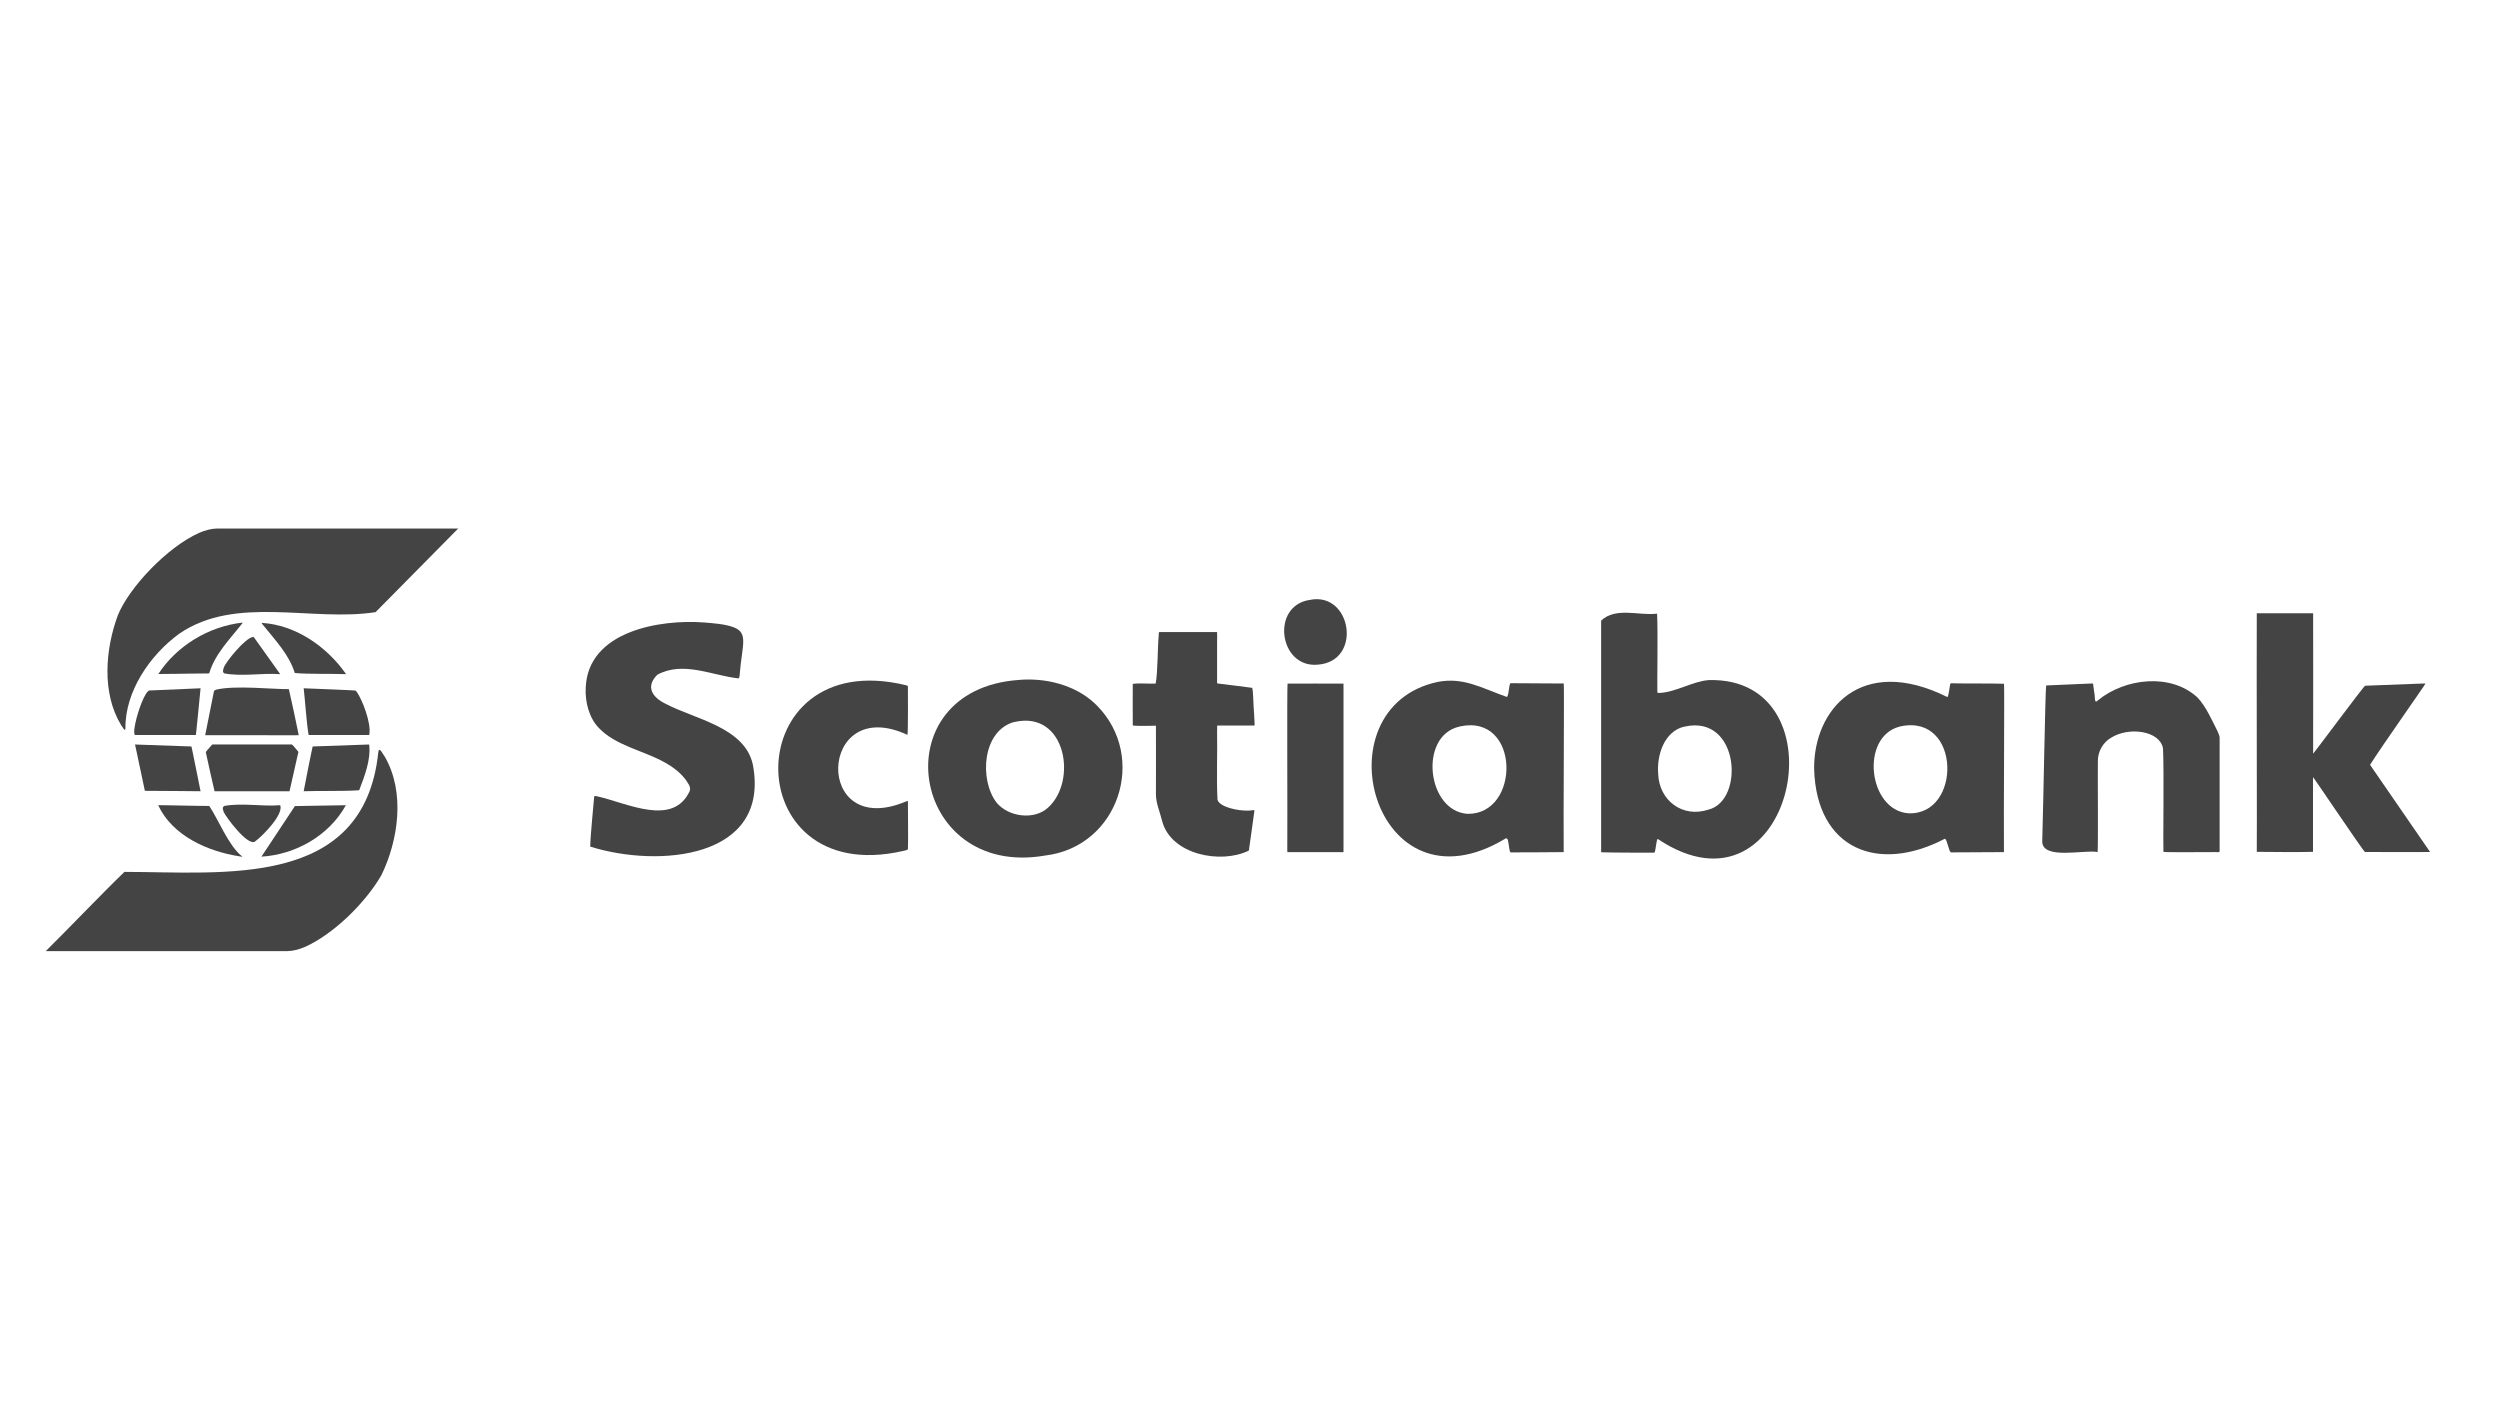 <svg xmlns="http://www.w3.org/2000/svg" id="Layer_2" data-name="Layer 2" viewBox="0 0 177 100"><defs><style>      .cls-1 {        fill: none;      }      .cls-2 {        fill: #444;      }    </style></defs><g id="Layer_1-2" data-name="Layer 1"><g><g><path class="cls-2" d="M117.32,43.43c.07,1.2,0,4.85.02,5.59.04.05.08.04.17.04,1.15-.06,2.35-.83,3.48-.91,9.69-.25,5.98,17.66-3.62,11.25-.11-.01-.14.94-.25.97-.92,0-2.86,0-3.76-.03,0-.4,0-12.18,0-15.21,0-.7,0-1.13,0-1.19,1.02-.98,2.7-.34,3.92-.49h.03ZM119.22,51.45c-1.4.35-1.93,2.02-1.82,3.35.07,1.88,1.73,3.13,3.56,2.52,2.57-.62,2.21-6.74-1.67-5.88l-.07.02Z"></path><path class="cls-2" d="M32.44,37.42c-1.55,1.57-4.35,4.4-5.85,5.92-4.51.7-9.89-1.22-13.89,1.52-2.08,1.51-3.86,4.1-3.82,6.74-.03.24-.23-.18-.31-.27-1.38-2.28-1.11-5.37-.23-7.76.78-1.94,3.46-4.81,5.75-5.84.46-.2.91-.31,1.29-.31.55,0,13.09,0,17.07,0h0Z"></path><path class="cls-2" d="M3.25,67.33c1.54-1.52,4.05-4.15,5.56-5.6,7.01,0,16.94,1.24,17.97-8.44.05-.53.34.14.46.28,1.46,2.51.97,5.92-.24,8.4-1.17,2.01-3.4,4.16-5.38,5.06-.46.2-.91.31-1.3.31-.55,0-13.09,0-17.07,0h0Z"></path><path class="cls-2" d="M52.28,48.03c-1.9-.21-3.9-1.25-5.74-.26-.85.84-.37,1.6.59,2.06,2.03,1.08,5.58,1.64,6.17,4.29,1.27,6.71-6.72,7.33-11.51,5.82,0-.72.25-3.11.28-3.56.07-.04.12-.01.22,0,2.14.49,5.36,2.17,6.54-.37.12-.31-.15-.59-.3-.83-.4-.52-.92-.9-1.5-1.22-1.48-.82-3.47-1.18-4.64-2.43-.68-.7-.98-1.85-.92-2.85.16-3.99,5.23-4.85,8.39-4.61.67.06,1.49.11,2.11.35,1.03.41.57,1.26.41,3.24-.02.13,0,.17-.05.33l-.03.03Z"></path><path class="cls-2" d="M110.7,60.33s-3.61.03-3.77.02c-.08-.16-.09-.5-.15-.76-.02-.16-.05-.23-.16-.24-9.35,5.69-13.34-9.26-4.83-11.07,1.82-.35,3.08.42,4.88,1.06.16.01.15-.92.28-.97.78,0,2.57.02,3.43.02.19.01.28-.02.33.01.05-.11-.03,9.82,0,11.92h0ZM103.29,51.45c-2.86.69-2.26,5.98.61,6.17,3.77.06,3.75-7.11-.53-6.19l-.07.02Z"></path><path class="cls-2" d="M141.88,60.33s-3.45.02-3.76.02c-.16-.11-.25-.89-.42-.97-4.73,2.48-9.09.75-9.26-4.93-.05-4.19,3.3-8.15,9.43-5.1.1,0,.17-.88.22-.95.08-.05.15-.01.25-.02.8.02,2.7,0,3.54.03.05-.16-.03,9.86,0,11.92h0ZM134.47,51.45c-2.78.74-2.2,5.9.63,6.13,3.81.18,3.76-7.09-.56-6.15l-.07.02Z"></path><path class="cls-2" d="M163.77,43.42c.01.06,0,9.12,0,9.93-.05.13,3.52-4.7,3.68-4.8,1.08-.04,2.82-.11,3.91-.15.17,0,.28-.02.36,0,0,.06-3.16,4.53-3.92,5.75.88,1.28,4.21,6.11,4.25,6.17-1.32.02-3.29,0-4.61,0-.16-.1-3.73-5.44-3.68-5.29,0,.16,0,5.12,0,5.28-1.06.03-2.96.01-3.98,0,.02-.57-.02-13.09,0-16.89.86,0,2.99,0,3.97,0h0Z"></path><path class="cls-2" d="M72.22,48.13c2.27-.16,4.26.61,5.44,1.82,3.61,3.64,1.55,9.99-3.65,10.62-9.63,1.68-11.67-11.74-1.88-12.43h.09ZM71.79,51.12c-2.25.63-2.47,4.09-1.23,5.71.84,1.01,2.65,1.25,3.63.36,2.11-1.87,1.29-6.88-2.33-6.08l-.07.02Z"></path><path class="cls-2" d="M148.48,60.32c-.92-.17-3.91.58-3.89-.76.08-2.46.21-10.6.28-11.03.86-.04,2.5-.11,3.25-.14.06,0,.07,0,.08.09.01.08.03.26.06.46.1.44-.02.94.29.63,1.9-1.55,5.13-1.94,7.03-.19.6.62,1.07,1.7,1.43,2.41.09.21.13.31.14.43,0,.29,0,6.39,0,7.81,0,.43.06.27-.56.3-.7-.01-3.21.03-3.42-.02-.03-.53.05-5.82-.03-7.33-.23-1.25-2.42-1.55-3.69-.74-.55.32-.93.97-.92,1.64-.02.34.03,6.14-.02,6.45h-.02Z"></path><path class="cls-2" d="M81.84,51.38s-1.49.04-1.64-.02c-.01-.76,0-2.75,0-2.94.43-.07,1.18,0,1.62-.02.15-.71.14-2.64.21-3.32.04-.25-.06-.35.15-.33,1.05,0,2.44,0,3.54,0,.27,0,.43,0,.45,0,.01.12,0,.65,0,.87,0,.79,0,2.03,0,2.73,0,.05.06.04.28.07.55.07,1.74.21,2.21.28.08.35.08,1.35.13,1.82.01.23.02.44.03.59,0,.32.08.25-.25.26-.61,0-1.83,0-2.37,0-.05,0-.01.14-.03.45.03,1.51-.05,3.37.03,4.81.16.51,1.43.79,2.2.76.26,0,.45-.09.41.03-.06.38-.34,2.53-.39,2.8-1.97.98-5.52.3-6.14-2.09-.17-.69-.43-1.23-.44-1.87,0-1.42.01-3.59,0-4.88h-.01Z"></path><path class="cls-2" d="M64.23,52.02c-6.32-2.92-6.68,7.51-.08,4.72.15-.06.1-.03.13,0,0,.4.03,3.11,0,3.39-.1.08-.19.08-.35.12-11.89,2.71-11.72-14.62.2-11.74.08.02.13.04.15.07,0,.3.02,3.16-.03,3.44h-.03Z"></path><path class="cls-2" d="M95.12,48.4c0,2.21,0,11.88,0,11.92-.04.04-.13,0-.32.01-.76,0-2.73,0-3.41,0-.36,0-.22.03-.25-.14,0-.07,0-.12,0-.19.02-1.9-.03-11.32.02-11.6.81-.01,3.04,0,3.95,0h0Z"></path><path class="cls-2" d="M14.53,52.04c.15-.75.44-2.21.6-3.01.02-.13.03-.13.16-.2,1.35-.33,4.1-.02,5.16-.04.19.82.54,2.44.7,3.26.09.02-5.46-.01-6.63,0h0Z"></path><path class="cls-2" d="M20.5,56.02s-.59,0-1.38,0c-1.58,0-3.93,0-3.93,0-.1-.4-.47-2.07-.62-2.77.07-.12.31-.36.42-.5.06-.07.06-.03.17-.04h.35c1.48,0,3.82,0,5.16,0,.1.08.27.3.39.44.11.12.06.09.03.25-.15.67-.46,2.02-.59,2.61h0Z"></path><path class="cls-2" d="M92.75,42.47c2.95-.59,3.74,4.37.53,4.59-2.73.23-3.31-4.14-.59-4.58h.06Z"></path><path class="cls-2" d="M26.14,52.73c.12,1.1-.33,2.21-.71,3.22-1.12.08-2.87.03-3.93.07.11-.63.66-3.34.64-3.17.97-.04,3.92-.14,4-.14v.03Z"></path><path class="cls-2" d="M14.2,48.73c-.07.67-.33,3.48-.34,3.31-.1,0-.19,0-.35,0-1.01,0-3.82,0-3.95,0-.05,0-.08-.22-.04-.48.1-.76.58-2.24.95-2.61.12-.11.1-.05.26-.07.99-.04,2.48-.11,3.47-.15h0Z"></path><path class="cls-2" d="M14.2,56.02c-.08-.01-2.97-.02-3.9-.03-.05,0-.05.01-.05-.03-.17-.78-.42-1.99-.58-2.74-.06-.31-.11-.51-.11-.51.09.01,3.02.1,3.99.14-.01-.14.51,2.49.65,3.17h0Z"></path><path class="cls-2" d="M26.14,52.04c-.1-.01-3.22,0-4.29,0-.15-.85-.25-2.49-.35-3.31.75.03,3.56.14,3.66.16.02.01.07.05.1.1.37.51,1.06,2.24.88,3.04h0Z"></path><path class="cls-2" d="M14.82,57.07c.61.89,1.34,2.77,2.29,3.54.14.09-.04.03-.15.02-2.26-.35-4.76-1.46-5.76-3.62.03-.02,2.95.06,3.61.05h0Z"></path><path class="cls-2" d="M24.47,57.04c-1.18,2.12-3.55,3.47-5.96,3.61.13-.19,1.78-2.7,2.37-3.58.59-.02,2.91-.04,3.6-.06v.02Z"></path><path class="cls-2" d="M24.5,47.73c-.95-.04-2.61.01-3.63-.08-.4-1.31-1.39-2.33-2.23-3.38-.04-.06-.14-.15-.11-.17,2.39.14,4.6,1.67,5.96,3.61v.02Z"></path><path class="cls-2" d="M17.18,44.1c-.86,1.11-1.95,2.17-2.36,3.55-.02.05-.04.01-.1.03-.32,0-.62,0-1.04.01-.79.01-1.84.03-2.47.03,1.31-2.01,3.57-3.37,5.96-3.64v.02Z"></path><path class="cls-2" d="M19.84,57.02c.25.65-1.26,2.18-1.8,2.57-.52.31-2.06-1.76-2.2-2.1-.07-.21-.12-.33.04-.43,1.26-.23,2.65.05,3.92-.05h.03Z"></path><path class="cls-2" d="M19.81,47.73c-1.28-.09-2.66.18-3.92-.05-.16-.1-.1-.22-.04-.43.16-.42,1.54-2.12,2.07-2.15.06,0,.05,0,.08.05.52.73,1.34,1.88,1.84,2.58h-.02Z"></path></g><rect class="cls-1" width="177" height="100"></rect></g></g></svg>